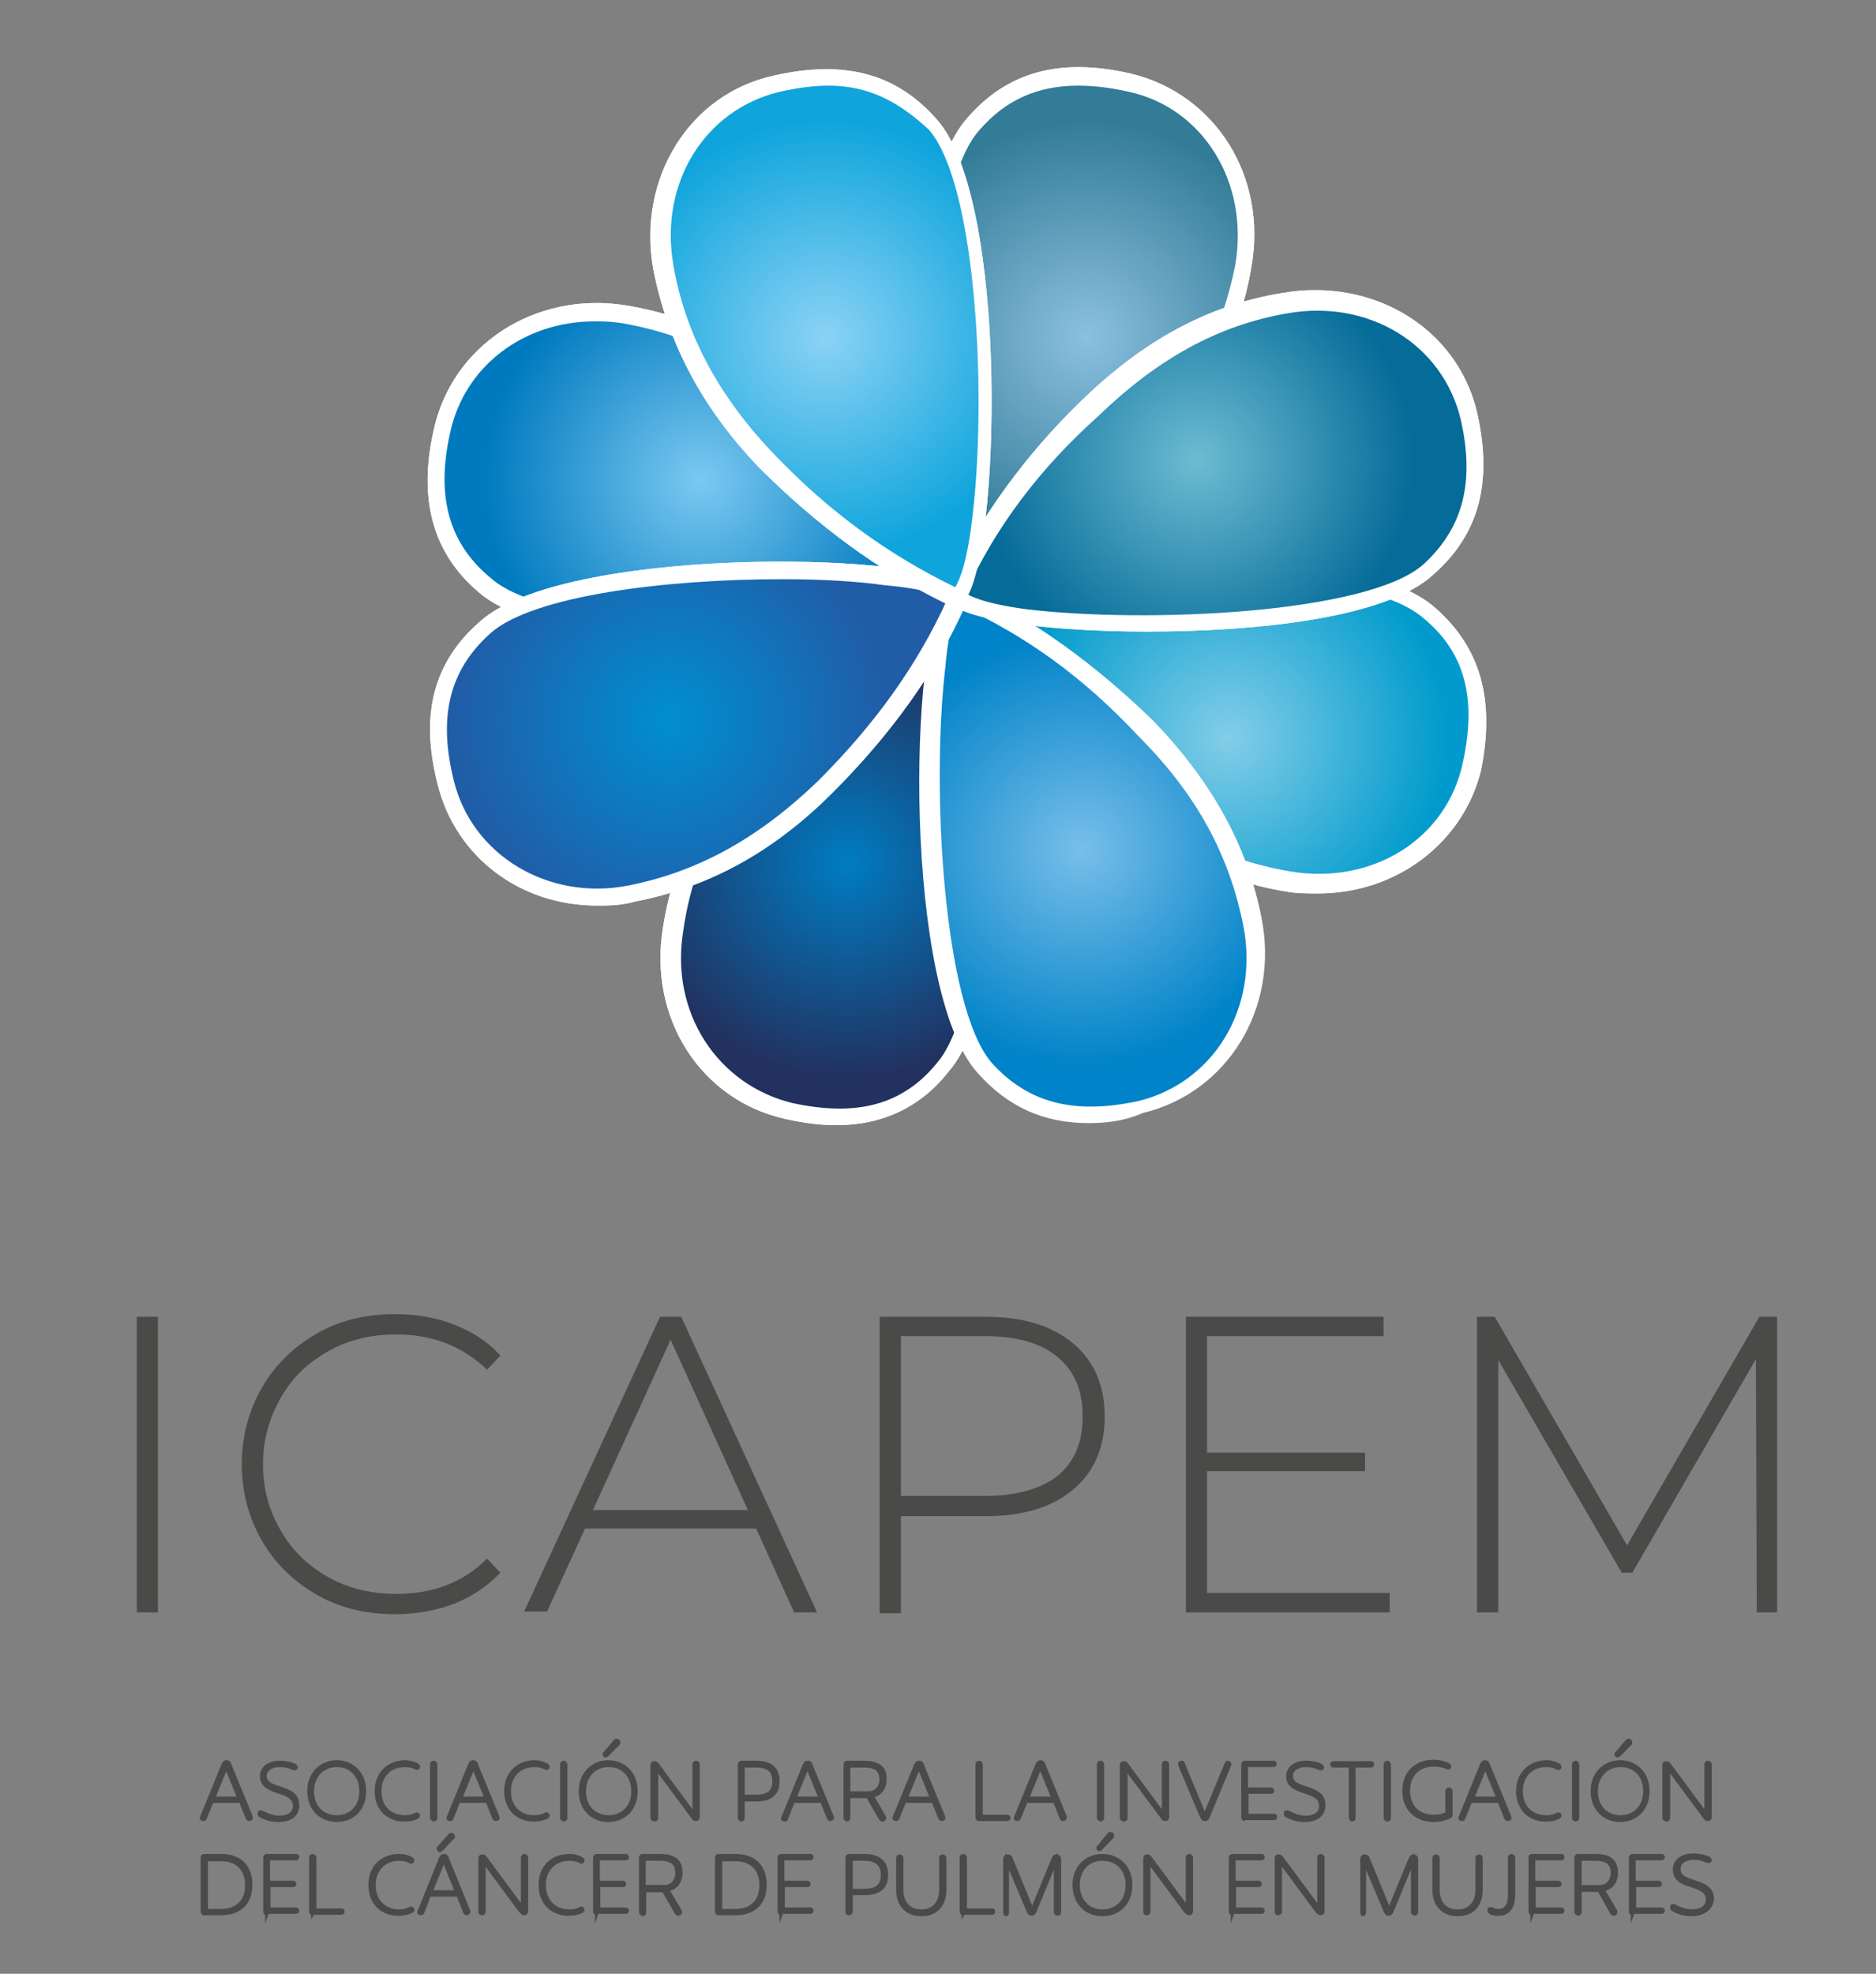 <?xml version="1.0" encoding="UTF-8"?><svg id="Capa_1" xmlns="http://www.w3.org/2000/svg" xmlns:xlink="http://www.w3.org/1999/xlink" viewBox="0 0 135.44 142.468"><rect x="0" y="0" width="135.44" height="142.468" fill="#808080" stroke="none"/><defs><style>.cls-1{fill:url(#Degradado_sin_nombre_13);}.cls-2{clip-path:url(#clippath-11);}.cls-3{fill:url(#Degradado_sin_nombre_12-4);}.cls-4{fill:#fff;}.cls-5{fill:url(#Degradado_sin_nombre_6);}.cls-6{clip-path:url(#clippath-2);}.cls-7{fill:url(#Degradado_sin_nombre_15);}.cls-8{clip-path:url(#clippath-13);}.cls-9{fill:url(#Degradado_sin_nombre_12-2);}.cls-10{clip-path:url(#clippath-6);}.cls-11{fill:url(#Degradado_sin_nombre_11);}.cls-12{clip-path:url(#clippath-7);}.cls-13{clip-path:url(#clippath-1);}.cls-14{clip-path:url(#clippath-4);}.cls-15{fill:url(#Degradado_sin_nombre_12-6);}.cls-16{clip-path:url(#clippath-12);}.cls-17{fill:url(#Degradado_sin_nombre_14);}.cls-18,.cls-19{fill:#4a4a49;}.cls-20{clip-path:url(#clippath-9);}.cls-21{clip-path:url(#clippath);}.cls-22{fill:url(#Degradado_sin_nombre_5);}.cls-23{fill:url(#Degradado_sin_nombre_12-7);}.cls-24{fill:none;}.cls-25{fill:url(#Degradado_sin_nombre_12-5);}.cls-26{clip-path:url(#clippath-3);}.cls-27{clip-path:url(#clippath-8);}.cls-28{fill:url(#Degradado_sin_nombre_8);}.cls-29{clip-path:url(#clippath-14);}.cls-30{clip-path:url(#clippath-5);}.cls-19{stroke:#4a4a49;stroke-miterlimit:10;stroke-width:.25px;}.cls-31{clip-path:url(#clippath-10);}.cls-32{fill:url(#Degradado_sin_nombre_7);}.cls-33{fill:url(#Degradado_sin_nombre_12-3);}.cls-34{fill:url(#Degradado_sin_nombre_12);}</style><clipPath id="clippath"><path class="cls-24" d="M31.893,31.192c-.872,4.217-.436,8.143,3.199,11.051,6.252,5.38,35.624,3.635,34.025,.727-2.472-4.944-5.816-9.306-9.888-13.087-4.071-3.781-8.724-6.398-14.25-7.27-.727-.145-1.454-.145-2.036-.145-5.38,.145-10.033,3.49-11.051,8.724"/></clipPath><radialGradient id="Degradado_sin_nombre_12" cx="-4022.421" cy="-2143.211" fx="-4022.421" fy="-2143.211" r=".344" gradientTransform="translate(182737.141 97372.632) scale(45.417)" gradientUnits="userSpaceOnUse"><stop offset="0" stop-color="#e1dfde"/><stop offset="1" stop-color="#c2c2bf"/></radialGradient><clipPath id="clippath-1"><path class="cls-24" d="M68.971,42.97c-4.944,2.472-9.306,5.816-13.087,9.888-3.781,4.071-6.398,8.579-7.416,14.104-1.018,6.252,2.472,11.923,8.434,13.232,4.217,.872,8.143,.436,11.051-3.199,5.235-5.962,3.926-34.025,1.163-34.025t-.145,0"/></clipPath><radialGradient id="Degradado_sin_nombre_12-2" cx="-4022.834" cy="-2144.375" fx="-4022.834" fy="-2144.375" r=".344" gradientTransform="translate(182765.735 97453.179) scale(45.417)" xlink:href="#Degradado_sin_nombre_12"/><clipPath id="clippath-2"><path class="cls-24" d="M68.971,42.97c2.472,4.944,5.816,9.306,9.742,13.087,4.071,3.781,8.579,6.543,14.104,7.416,6.252,1.018,11.923-2.472,13.232-8.288,.872-4.217,.436-8.143-3.054-11.196-3.054-2.617-11.632-3.635-19.484-3.635-7.997,.145-15.268,1.163-14.541,2.617"/></clipPath><radialGradient id="Degradado_sin_nombre_12-3" cx="-4024" cy="-2143.968" fx="-4024" fy="-2143.968" r=".344" gradientTransform="translate(182846.446 97425.038) scale(45.417)" xlink:href="#Degradado_sin_nombre_12"/><clipPath id="clippath-3"><path class="cls-24" d="M70.28,9.09c-5.38,6.107-4.217,35.479-1.309,34.025,4.944-2.472,9.306-5.671,13.232-9.742,3.781-3.926,6.543-8.579,7.561-14.104,1.163-6.252-2.326-11.923-8.288-13.232-1.163-.291-2.472-.436-3.635-.436-2.763,0-5.38,.872-7.561,3.49"/></clipPath><radialGradient id="Degradado_sin_nombre_12-4" cx="-4023.599" cy="-2142.8" fx="-4023.599" fy="-2142.8" r=".344" gradientTransform="translate(182818.743 97344.163) scale(45.417)" xlink:href="#Degradado_sin_nombre_12"/><clipPath id="clippath-4"><path class="cls-24" d="M31.893,31.192c-.872,4.217-.436,8.143,3.199,11.051,6.252,5.38,35.624,3.635,34.025,.727-2.472-4.944-5.816-9.306-9.888-13.087-4.071-3.781-8.724-6.398-14.25-7.27-.727-.145-1.454-.145-2.036-.145-5.38,.145-10.033,3.49-11.051,8.724"/></clipPath><radialGradient id="Degradado_sin_nombre_5" cx="-4022.441" cy="-2143.218" fx="-4022.441" fy="-2143.218" r=".344" gradientTransform="translate(182846.806 97430.894) scale(45.444)" gradientUnits="userSpaceOnUse"><stop offset="0" stop-color="#7bc9f1"/><stop offset="1" stop-color="#007abf"/></radialGradient><clipPath id="clippath-5"><path class="cls-24" d="M68.971,42.97c-4.944,2.472-9.306,5.816-13.087,9.888-3.781,4.071-6.398,8.579-7.416,14.104-1.018,6.252,2.472,11.923,8.434,13.232,4.217,.872,8.143,.436,11.051-3.199,5.235-5.962,3.926-34.025,1.163-34.025t-.145,0"/></clipPath><radialGradient id="Degradado_sin_nombre_6" cx="-4022.845" cy="-2144.376" fx="-4022.845" fy="-2144.376" r=".344" gradientTransform="translate(182835.461 97490.052) scale(45.434)" gradientUnits="userSpaceOnUse"><stop offset="0" stop-color="#007cc2"/><stop offset="1" stop-color="#22315f"/></radialGradient><clipPath id="clippath-6"><path class="cls-24" d="M68.971,42.97c2.472,4.944,5.816,9.306,9.742,13.087,4.071,3.781,8.579,6.543,14.104,7.416,6.252,1.018,11.923-2.472,13.232-8.288,.872-4.217,.436-8.143-3.054-11.196-3.054-2.617-11.632-3.635-19.484-3.635-7.997,.145-15.268,1.163-14.541,2.617"/></clipPath><radialGradient id="Degradado_sin_nombre_7" cx="-4024.004" cy="-2143.967" fx="-4024.004" fy="-2143.967" r=".344" gradientTransform="translate(182879.551 97442.693) scale(45.425)" gradientUnits="userSpaceOnUse"><stop offset="0" stop-color="#83cde8"/><stop offset="1" stop-color="#009bcc"/></radialGradient><clipPath id="clippath-7"><path class="cls-24" d="M70.28,9.09c-5.38,6.107-4.217,35.479-1.309,34.025,4.944-2.472,9.306-5.671,13.232-9.742,3.781-3.926,6.543-8.579,7.561-14.104,1.163-6.252-2.326-11.923-8.288-13.232-1.163-.291-2.472-.436-3.635-.436-2.763,0-5.38,.872-7.561,3.49"/></clipPath><radialGradient id="Degradado_sin_nombre_8" cx="-4023.599" cy="-2142.8" fx="-4023.599" fy="-2142.8" r=".344" gradientTransform="translate(182818.743 97344.163) scale(45.417)" gradientUnits="userSpaceOnUse"><stop offset="0" stop-color="#8bc0df"/><stop offset="1" stop-color="#337c98"/></radialGradient><clipPath id="clippath-8"><path class="cls-24" d="M35.092,45.296c-3.49,3.054-3.926,6.979-2.763,11.196,1.454,5.816,7.27,9.161,13.377,7.997,5.525-1.018,10.033-3.781,13.959-7.707,3.926-3.926,7.125-8.288,9.451-13.377,.727-1.309-5.38-2.181-12.505-2.181-8.434,0-18.321,1.163-21.52,4.071"/></clipPath><radialGradient id="Degradado_sin_nombre_12-5" cx="-4022.435" cy="-2144.003" fx="-4022.435" fy="-2144.003" r=".344" gradientTransform="translate(182738.055 97427.476) scale(45.417)" xlink:href="#Degradado_sin_nombre_12"/><clipPath id="clippath-9"><path class="cls-24" d="M92.672,21.741c-5.525,1.018-10.033,3.781-14.104,7.561-3.926,3.926-7.27,8.288-9.597,13.232-1.454,2.908,27.918,3.926,34.025-1.454,3.49-3.054,3.926-6.979,2.908-11.196-1.163-5.089-5.671-8.434-10.905-8.434-.727,.145-1.454,.145-2.326,.291"/></clipPath><radialGradient id="Degradado_sin_nombre_12-6" cx="-4023.995" cy="-2143.176" fx="-4023.995" fy="-2143.176" r=".344" gradientTransform="translate(182846.141 97370.179) scale(45.417)" xlink:href="#Degradado_sin_nombre_12"/><clipPath id="clippath-10"><path class="cls-24" d="M71.152,76.995c3.054,3.49,6.979,3.926,11.196,2.908,5.816-1.454,9.306-7.125,8.143-13.377-1.018-5.525-3.781-10.033-7.707-13.959-3.926-3.926-8.288-7.125-13.232-9.597h-.145c-2.908,0-3.635,28.063,1.745,34.025"/></clipPath><radialGradient id="Degradado_sin_nombre_11" cx="-4078.875" cy="-2162.317" fx="-4078.875" fy="-2162.317" r=".344" gradientTransform="translate(-186246.077 -96091.428) rotate(179.367) scale(45.417)" gradientUnits="userSpaceOnUse"><stop offset="0" stop-color="#78bee9"/><stop offset="1" stop-color="#0083c8"/></radialGradient><clipPath id="clippath-11"><path class="cls-24" d="M56.175,6.037c-5.816,1.309-9.306,6.979-8.288,13.232,1.018,5.525,3.635,10.033,7.561,14.104,3.781,3.926,8.143,7.27,13.232,9.742,2.908,1.454,4.071-27.918-1.309-34.025-2.181-2.472-4.798-3.49-7.561-3.49-1.163,0-2.472,.145-3.635,.436"/></clipPath><radialGradient id="Degradado_sin_nombre_12-7" cx="-4022.807" cy="-2142.8" fx="-4022.807" fy="-2142.8" r=".344" gradientTransform="translate(182763.891 97344.163) scale(45.417)" xlink:href="#Degradado_sin_nombre_12"/><clipPath id="clippath-12"><path class="cls-24" d="M35.092,45.296c-3.49,3.054-3.926,6.979-2.763,11.196,1.454,5.816,7.27,9.161,13.377,7.997,5.525-1.018,10.033-3.781,13.959-7.707,3.926-3.926,7.125-8.288,9.451-13.377,.727-1.309-5.38-2.181-12.505-2.181-8.434,0-18.321,1.163-21.52,4.071"/></clipPath><radialGradient id="Degradado_sin_nombre_13" cx="-4022.416" cy="-2143.998" fx="-4022.416" fy="-2143.998" r=".344" gradientTransform="translate(182658.599 97385.527) scale(45.398)" gradientUnits="userSpaceOnUse"><stop offset="0" stop-color="#008fd1"/><stop offset="1" stop-color="#215ca7"/></radialGradient><clipPath id="clippath-13"><path class="cls-24" d="M92.672,21.741c-5.525,1.018-10.033,3.781-14.104,7.561-3.926,3.926-7.27,8.288-9.597,13.232-1.454,2.908,27.918,3.926,34.025-1.454,3.49-3.054,3.926-6.979,2.908-11.196-1.163-5.089-5.671-8.434-10.905-8.434-.727,.145-1.454,.145-2.326,.291"/></clipPath><radialGradient id="Degradado_sin_nombre_14" cx="-4023.991" cy="-2143.172" fx="-4023.991" fy="-2143.172" r=".344" gradientTransform="translate(182816.391 97354.395) scale(45.41)" gradientUnits="userSpaceOnUse"><stop offset="0" stop-color="#6dbcd2"/><stop offset="1" stop-color="#056b98"/></radialGradient><clipPath id="clippath-14"><path class="cls-24" d="M56.175,6.037c-5.816,1.309-9.306,6.979-8.288,13.232,1.018,5.525,3.635,10.033,7.561,14.104,3.781,3.926,8.143,7.27,13.232,9.742,2.908,1.454,4.071-27.918-1.309-34.025-2.181-2.472-4.798-3.49-7.561-3.49-1.163,0-2.472,.145-3.635,.436"/></clipPath><radialGradient id="Degradado_sin_nombre_15" cx="-4022.807" cy="-2142.8" fx="-4022.807" fy="-2142.8" r=".344" gradientTransform="translate(182763.891 97344.163) scale(45.417)" gradientUnits="userSpaceOnUse"><stop offset="0" stop-color="#8bd2f5"/><stop offset="1" stop-color="#0fa5dc"/></radialGradient></defs><g><g class="cls-21"><rect class="cls-34" x="30.875" y="22.613" width="39.696" height="25.01"/></g><path class="cls-4" d="M53.413,46.46c-7.561,0-15.704-1.018-18.757-3.635-3.344-2.763-4.508-6.689-3.344-11.778,1.309-6.107,7.27-10.033,13.814-9.015,5.38,.872,10.033,3.344,14.541,7.416,4.217,3.926,7.561,8.434,10.033,13.232,.145,.145,.436,.872-.436,1.454-1.599,1.309-8.579,2.326-15.849,2.326Zm-10.469-23.265c-5.089,0-9.451,3.199-10.469,8.143-1.018,4.653,0,7.997,3.054,10.469h0c4.071,3.49,19.921,3.926,28.5,2.617,3.344-.436,4.217-1.018,4.508-1.163-2.326-4.653-5.525-8.87-9.742-12.796-4.217-3.926-8.87-6.252-13.814-7.125-.872-.145-1.454-.145-2.036-.145Z"/><g class="cls-13"><rect class="cls-9" x="47.597" y="42.97" width="25.737" height="38.096"/></g><path class="cls-4" d="M60.392,81.212c-1.163,0-2.326-.145-3.635-.436-6.107-1.309-10.033-7.27-8.87-13.959,.872-5.38,3.344-10.033,7.561-14.541,3.926-4.217,8.434-7.561,13.232-10.033,.145-.145,.872-.436,1.454,.436,2.617,3.199,3.635,28.5-1.599,34.607-2.036,2.617-4.798,3.926-8.143,3.926Zm8.87-37.515c-4.798,2.326-8.87,5.525-12.796,9.597-4.071,4.217-6.398,8.724-7.125,13.814-1.018,5.962,2.472,11.196,7.852,12.505,4.653,1.018,7.997,.145,10.469-2.908h0c3.49-4.071,4.071-19.921,2.763-28.5-.436-3.344-1.018-4.362-1.163-4.508Z"/><g class="cls-6"><rect class="cls-33" x="68.244" y="40.498" width="38.823" height="24.137"/></g><path class="cls-4" d="M95.144,64.49c-.727,0-1.599,0-2.326-.145-5.235-.872-10.033-3.344-14.395-7.561-4.217-4.071-7.416-8.434-9.888-13.377-.145-.145-.436-.872,.436-1.454,3.199-2.472,28.5-3.49,34.607,1.89,3.344,2.908,4.362,6.689,3.344,11.778-1.309,5.235-6.107,8.87-11.778,8.87Zm-25.446-21.665c2.326,4.798,5.525,8.87,9.597,12.796,4.217,4.071,8.724,6.398,13.814,7.27,5.962,1.018,11.342-2.326,12.505-7.852,1.018-4.653,.145-7.997-2.908-10.469h0c-4.071-3.49-19.921-4.071-28.5-2.908-3.344,.436-4.362,1.018-4.508,1.163Z"/><g class="cls-26"><rect class="cls-3" x="64.9" y="5.601" width="25.882" height="38.969"/></g><path class="cls-4" d="M68.826,43.697c-.291,0-.582-.145-1.018-.582-2.472-3.199-3.344-28.645,2.036-34.607,2.908-3.344,6.689-4.362,11.778-3.199,6.107,1.454,9.888,7.416,8.724,13.959-.872,5.235-3.49,10.033-7.707,14.395-4.071,4.217-8.434,7.416-13.377,9.888,0,.145-.145,.145-.436,.145ZM77.841,6.182c-2.908,0-5.235,1.018-7.125,3.199h0c-3.635,4.071-4.217,19.775-3.054,28.5,.436,3.344,1.018,4.217,1.163,4.508,4.798-2.326,9.015-5.38,12.941-9.451,4.071-4.217,6.398-8.724,7.416-13.814,1.018-5.962-2.326-11.342-7.707-12.505-1.309-.291-2.472-.436-3.635-.436Z"/><g class="cls-14"><rect class="cls-22" x="30.875" y="22.613" width="39.696" height="25.01"/></g><path class="cls-4" d="M53.413,46.46c-7.561,0-15.704-1.018-18.757-3.635-3.344-2.763-4.508-6.689-3.344-11.778,1.309-6.107,7.27-10.033,13.814-9.015,5.38,.872,10.033,3.344,14.541,7.416,4.217,3.926,7.561,8.434,10.033,13.232,.145,.145,.436,.872-.436,1.454-1.599,1.309-8.579,2.326-15.849,2.326Zm-10.469-23.265c-5.089,0-9.451,3.199-10.469,8.143-1.018,4.653,0,7.997,3.054,10.469h0c4.071,3.49,19.921,3.926,28.5,2.617,3.344-.436,4.217-1.018,4.508-1.163-2.326-4.653-5.525-8.87-9.742-12.796-4.217-3.926-8.87-6.252-13.814-7.125-.872-.145-1.454-.145-2.036-.145Z"/><g class="cls-30"><rect class="cls-5" x="47.597" y="42.97" width="25.737" height="38.096"/></g><path class="cls-4" d="M60.392,81.212c-1.163,0-2.326-.145-3.635-.436-6.107-1.309-10.033-7.27-8.87-13.959,.872-5.38,3.344-10.033,7.561-14.541,3.926-4.217,8.434-7.561,13.232-10.033,.145-.145,.872-.436,1.454,.436,2.617,3.199,3.635,28.5-1.599,34.607-2.036,2.617-4.798,3.926-8.143,3.926Zm8.87-37.515c-4.798,2.326-8.87,5.525-12.796,9.597-4.071,4.217-6.398,8.724-7.125,13.814-1.018,5.962,2.472,11.196,7.852,12.505,4.653,1.018,7.997,.145,10.469-2.908h0c3.49-4.071,4.071-19.921,2.763-28.5-.436-3.344-1.018-4.362-1.163-4.508Z"/><g class="cls-10"><rect class="cls-32" x="68.244" y="40.498" width="38.823" height="24.137"/></g><path class="cls-4" d="M95.144,64.49c-.727,0-1.599,0-2.326-.145-5.235-.872-10.033-3.344-14.395-7.561-4.217-4.071-7.416-8.434-9.888-13.377-.145-.145-.436-.872,.436-1.454,3.199-2.472,28.5-3.49,34.607,1.89,3.344,2.908,4.362,6.689,3.344,11.778-1.309,5.235-6.107,8.87-11.778,8.87Zm-25.446-21.665c2.326,4.798,5.525,8.87,9.597,12.796,4.217,4.071,8.724,6.398,13.814,7.27,5.962,1.018,11.342-2.326,12.505-7.852,1.018-4.653,.145-7.997-2.908-10.469h0c-4.071-3.49-19.921-4.071-28.5-2.908-3.344,.436-4.362,1.018-4.508,1.163Z"/><g class="cls-12"><rect class="cls-28" x="64.9" y="5.601" width="25.882" height="38.969"/></g><path class="cls-4" d="M68.826,43.697c-.291,0-.582-.145-1.018-.582-2.472-3.199-3.344-28.645,2.036-34.607,2.908-3.344,6.689-4.362,11.778-3.199,6.107,1.454,9.888,7.416,8.724,13.959-.872,5.235-3.49,10.033-7.707,14.395-4.071,4.217-8.434,7.416-13.377,9.888,0,.145-.145,.145-.436,.145ZM77.841,6.182c-2.908,0-5.235,1.018-7.125,3.199h0c-3.635,4.071-4.217,19.775-3.054,28.5,.436,3.344,1.018,4.217,1.163,4.508,4.798-2.326,9.015-5.38,12.941-9.451,4.071-4.217,6.398-8.724,7.416-13.814,1.018-5.962-2.326-11.342-7.707-12.505-1.309-.291-2.472-.436-3.635-.436Z"/><g class="cls-27"><rect class="cls-25" x="31.166" y="41.225" width="38.533" height="24.574"/></g><path class="cls-4" d="M43.089,65.362c-5.525,0-10.178-3.49-11.487-8.724-1.309-5.089-.291-8.87,3.054-11.778,5.962-5.38,31.262-5.089,34.607-2.617,.727,.582,.582,1.309,.436,1.454-2.181,4.944-5.525,9.451-9.597,13.523-4.362,4.362-9.015,6.834-14.25,7.852-1.018,.291-1.89,.291-2.763,.291Zm13.377-23.556c-8.288,0-18.03,1.163-21.084,3.926h0c-2.908,2.617-3.781,5.962-2.617,10.615,1.309,5.38,6.834,8.724,12.65,7.561,5.089-1.018,9.451-3.49,13.668-7.561,4.071-4.071,7.125-8.288,9.306-13.087-.291-.145-1.163-.727-4.508-1.018-2.036-.291-4.653-.436-7.416-.436Z"/><g class="cls-20"><rect class="cls-15" x="67.517" y="21.595" width="39.405" height="25.01"/></g><path class="cls-4" d="M82.785,45.587c-6.543,0-12.505-.727-13.959-1.89-.727-.582-.582-1.309-.436-1.454,2.326-4.798,5.525-9.306,9.742-13.377,4.362-4.217,9.015-6.834,14.395-7.707,6.543-1.163,12.65,2.472,14.104,8.579,1.163,5.089,.145,8.87-3.199,11.778-3.344,3.054-12.505,4.071-20.648,4.071Zm-13.087-2.763c.291,.145,1.163,.727,4.508,1.163,8.724,1.018,24.428,.291,28.5-3.199h0c2.908-2.617,3.781-5.962,2.763-10.469-1.309-5.525-6.689-8.724-12.505-7.707-5.089,.872-9.451,3.344-13.668,7.416-4.217,3.781-7.416,7.997-9.597,12.796Z"/><g class="cls-31"><polygon class="cls-11" points="92.091 80.921 65.772 81.212 65.336 42.97 91.654 42.679 92.091 80.921"/></g><path class="cls-4" d="M78.568,81.066c-3.199,0-5.816-1.163-7.997-3.635-5.38-5.962-4.944-31.262-2.326-34.607,.582-.727,1.309-.582,1.454-.436,4.944,2.326,9.306,5.525,13.523,9.597,4.217,4.362,6.834,9.015,7.852,14.25,1.309,6.543-2.472,12.65-8.579,14.104-1.309,.582-2.617,.727-3.926,.727Zm-9.306-37.369c-.145,.291-.727,1.163-1.018,4.508-1.018,8.724-.145,24.428,3.344,28.5h0c2.617,2.908,5.962,3.781,10.615,2.763,5.38-1.309,8.724-6.689,7.561-12.65-1.018-5.089-3.344-9.451-7.561-13.668-3.926-4.217-8.143-7.27-12.941-9.451Z"/><g class="cls-2"><rect class="cls-23" x="46.87" y="5.601" width="25.882" height="38.969"/></g><path class="cls-4" d="M68.826,43.697c-.291,0-.436-.145-.582-.145-4.798-2.326-9.306-5.671-13.377-9.742-4.217-4.362-6.689-9.161-7.707-14.395-1.163-6.543,2.617-12.65,8.724-13.959,5.089-1.163,8.87-.145,11.778,3.199,5.235,5.962,4.508,31.408,2.036,34.607-.291,.291-.582,.436-.872,.436ZM59.811,6.182c-1.018,0-2.181,.145-3.49,.436-5.525,1.309-8.724,6.689-7.707,12.505,.872,5.089,3.344,9.597,7.416,13.814,3.926,4.071,8.143,7.125,12.941,9.451,.145-.291,.727-1.163,1.163-4.508,1.163-8.724,.436-24.428-3.054-28.5h0c-2.181-2.036-4.362-3.199-7.27-3.199Z"/><g class="cls-16"><rect class="cls-1" x="31.166" y="41.225" width="38.533" height="24.574"/></g><path class="cls-4" d="M43.089,65.362c-5.525,0-10.178-3.49-11.487-8.724-1.309-5.089-.291-8.87,3.054-11.778,5.962-5.38,31.262-5.089,34.607-2.617,.727,.582,.582,1.309,.436,1.454-2.181,4.944-5.525,9.451-9.597,13.523-4.362,4.362-9.015,6.834-14.25,7.852-1.018,.291-1.89,.291-2.763,.291Zm13.377-23.556c-8.288,0-18.03,1.163-21.084,3.926h0c-2.908,2.617-3.781,5.962-2.617,10.615,1.309,5.38,6.834,8.724,12.65,7.561,5.089-1.018,9.451-3.49,13.668-7.561,4.071-4.071,7.125-8.288,9.306-13.087-.291-.145-1.163-.727-4.508-1.018-2.036-.291-4.653-.436-7.416-.436Z"/><g class="cls-8"><rect class="cls-17" x="67.517" y="21.595" width="39.405" height="25.01"/></g><path class="cls-4" d="M82.785,45.587c-6.543,0-12.505-.727-13.959-1.89-.727-.582-.582-1.309-.436-1.454,2.326-4.798,5.525-9.306,9.742-13.377,4.362-4.217,9.015-6.834,14.395-7.707,6.543-1.163,12.65,2.472,14.104,8.579,1.163,5.089,.145,8.87-3.199,11.778-3.344,3.054-12.505,4.071-20.648,4.071Zm-13.087-2.763c.291,.145,1.163,.727,4.508,1.163,8.724,1.018,24.428,.291,28.5-3.199h0c2.908-2.617,3.781-5.962,2.763-10.469-1.309-5.525-6.689-8.724-12.505-7.707-5.089,.872-9.451,3.344-13.668,7.416-4.217,3.781-7.416,7.997-9.597,12.796Z"/><g class="cls-29"><rect class="cls-7" x="46.87" y="5.601" width="25.882" height="38.969"/></g><path class="cls-4" d="M68.826,43.697c-.291,0-.436-.145-.582-.145-4.798-2.326-9.306-5.671-13.377-9.742-4.217-4.362-6.689-9.161-7.707-14.395-1.163-6.543,2.617-12.65,8.724-13.959,5.089-1.163,8.87-.145,11.778,3.199,5.235,5.962,4.508,31.408,2.036,34.607-.291,.291-.582,.436-.872,.436ZM59.811,6.182c-1.018,0-2.181,.145-3.49,.436-5.525,1.309-8.724,6.689-7.707,12.505,.872,5.089,3.344,9.597,7.416,13.814,3.926,4.071,8.143,7.125,12.941,9.451,.145-.291,.727-1.163,1.163-4.508,1.163-8.724,.436-24.428-3.054-28.5h0c-2.181-2.036-4.362-3.199-7.27-3.199Z"/></g><g><path class="cls-19" d="M17.992,131.319c-.069,0-.104-.035-.138-.104l-.483-1.208h-2.071l-.483,1.208c-.035,.069-.035,.104-.138,.104s-.173-.069-.104-.173l1.518-3.727c.069-.173,.138-.242,.242-.242,.173,0,.207,.069,.276,.276l1.518,3.692c0,.104-.035,.173-.138,.173m-.725-1.518l-.932-2.278h0l-.932,2.278h1.863Z"/><path class="cls-19" d="M20.097,131.388c-.414,0-.897-.104-1.311-.345-.035-.035-.069-.069-.069-.138,0-.104,.069-.138,.173-.104,.414,.207,.828,.38,1.242,.38,.69,0,1.139-.276,1.139-.828,0-.621-.552-.828-1.208-1.035-.621-.207-1.173-.449-1.173-1.104s.587-1.001,1.311-1.001c.518,0,.966,.138,1.104,.242,.035,.035,.069,.069,.069,.104,0,.069-.035,.104-.104,.104-.138,0-.414-.242-1.07-.242-.587,0-1.07,.276-1.07,.759,0,.518,.449,.69,1.001,.863,.725,.242,1.346,.449,1.346,1.242,.035,.759-.587,1.104-1.38,1.104"/><path class="cls-19" d="M22.306,129.283c0-1.277,.897-2.105,2.002-2.105,1.139,0,2.002,.828,2.002,2.105,0,1.311-.863,2.105-2.002,2.105-1.104,0-2.002-.794-2.002-2.105m3.761,0c0-1.104-.725-1.863-1.76-1.863-1.001,0-1.76,.759-1.76,1.863,0,1.173,.759,1.863,1.76,1.863,1.035,0,1.76-.725,1.76-1.863"/><path class="cls-19" d="M27.172,129.283c0-1.277,.897-2.105,2.071-2.105,.311,0,.621,.069,.897,.242,.035,.035,.069,.069,.069,.104,0,.069-.069,.138-.138,.104-.242-.138-.518-.207-.828-.207-1.07,0-1.829,.725-1.829,1.863,0,1.173,.759,1.863,1.829,1.863,.311,0,.587-.069,.828-.207,.069,0,.138,.035,.138,.104,0,.035-.035,.069-.069,.104-.242,.138-.552,.207-.897,.207-1.173,.035-2.071-.759-2.071-2.071"/><path class="cls-19" d="M31.175,131.216v-3.865c0-.069,.035-.138,.138-.138,.069,0,.138,.069,.138,.138v3.865c0,.069-.035,.138-.138,.138-.069-.035-.138-.069-.138-.138"/><path class="cls-19" d="M35.799,131.319c-.069,0-.104-.035-.138-.104l-.483-1.208h-2.071l-.483,1.208c-.035,.069-.035,.104-.138,.104s-.173-.069-.104-.173l1.518-3.727c.069-.173,.138-.242,.242-.242,.173,0,.207,.069,.276,.276l1.518,3.692c.035,.104,0,.173-.138,.173m-.69-1.518l-.932-2.278h0l-.932,2.278h1.863Z"/><path class="cls-19" d="M36.524,129.283c0-1.277,.897-2.105,2.071-2.105,.311,0,.621,.069,.897,.242,.035,.035,.069,.069,.069,.104,0,.069-.069,.138-.138,.104-.242-.138-.518-.207-.828-.207-1.07,0-1.829,.725-1.829,1.863,0,1.173,.759,1.863,1.829,1.863,.311,0,.587-.069,.828-.207,.069,0,.138,.035,.138,.104,0,.035-.035,.069-.069,.104-.242,.138-.552,.207-.897,.207-1.173,.035-2.071-.759-2.071-2.071"/><path class="cls-19" d="M40.561,131.216v-3.865c0-.069,.035-.138,.138-.138,.069,0,.138,.069,.138,.138v3.865c0,.069-.035,.138-.138,.138-.104-.035-.138-.069-.138-.138"/><path class="cls-19" d="M41.907,129.283c0-1.277,.897-2.105,2.002-2.105,1.139,0,2.002,.828,2.002,2.105,0,1.311-.863,2.105-2.002,2.105-1.104,0-2.002-.794-2.002-2.105m3.796,0c0-1.104-.725-1.863-1.76-1.863-1.001,0-1.76,.759-1.76,1.863,0,1.173,.759,1.863,1.76,1.863,1.001,0,1.76-.725,1.76-1.863m-1.277-3.623c.035-.035,.069-.035,.104-.035,.069,0,.138,.069,.138,.138,0,.035,0,.069-.035,.104l-.828,.828c-.035,.035-.069,.035-.069,.035-.069,0-.104-.035-.104-.104,0-.035,0-.069,.035-.069l.759-.897Z"/><path class="cls-19" d="M47.083,131.216v-3.796c0-.104,.035-.173,.173-.173,.104,0,.138,.035,.242,.173l2.623,3.554h0v-3.623c0-.069,.035-.138,.138-.138,.069,0,.138,.069,.138,.138v3.796c0,.104-.035,.173-.173,.173-.104,0-.138-.069-.242-.207l-2.588-3.485h0v3.589c0,.069-.035,.138-.138,.138-.138-.035-.173-.069-.173-.138"/><path class="cls-19" d="M53.398,131.216v-3.865c0-.069,.035-.138,.138-.138h1.035c1.104,0,1.587,.483,1.587,1.346,0,.897-.483,1.346-1.587,1.346h-.932v1.311c0,.069-.035,.138-.138,.138-.069-.035-.104-.069-.104-.138m.242-1.553h.932c.932,0,1.311-.345,1.311-1.104,0-.725-.38-1.104-1.311-1.104h-.932v2.209Z"/><path class="cls-19" d="M59.955,131.319c-.069,0-.104-.035-.138-.104l-.483-1.208h-2.071l-.483,1.242c-.035,.069-.035,.104-.138,.104s-.173-.069-.104-.173l1.518-3.727c.069-.173,.138-.242,.242-.242,.173,0,.207,.069,.276,.276l1.518,3.692c0,.069-.035,.138-.138,.138m-.725-1.518l-.932-2.278h0l-.932,2.278h1.863Z"/><path class="cls-19" d="M61.025,131.216v-3.865c0-.069,.035-.138,.138-.138h1.208c.863,0,1.518,.242,1.518,1.208,0,.725-.449,1.139-.932,1.208l.863,1.484c0,.035,.035,.069,.035,.104,0,.069-.069,.138-.138,.138s-.104-.035-.138-.069l-.932-1.622h-1.38v1.553c0,.069-.035,.138-.138,.138-.069-.035-.104-.069-.104-.138m.242-1.794h1.449c.483,0,.897-.38,.897-.966,0-.794-.518-1.001-1.242-1.001h-1.104v1.967Z"/><path class="cls-19" d="M67.996,131.319c-.069,0-.104-.035-.138-.104l-.483-1.208h-2.071l-.483,1.208c-.035,.069-.035,.104-.138,.104s-.173-.069-.104-.173l1.518-3.692c.069-.173,.138-.242,.242-.242,.173,0,.207,.069,.276,.276l1.518,3.692c0,.069-.035,.138-.138,.138m-.725-1.518l-.932-2.278h0l-.932,2.278h1.863Z"/><path class="cls-19" d="M70.687,131.319c-.069,0-.138-.035-.138-.138v-3.83c0-.069,.035-.138,.138-.138,.069,0,.138,.069,.138,.138v3.761h1.898c.069,0,.104,.035,.104,.104s-.035,.104-.104,.104h-2.036Z"/><path class="cls-19" d="M76.761,131.319c-.069,0-.104-.035-.138-.104l-.483-1.208h-2.071l-.483,1.208c-.035,.069-.035,.104-.138,.104s-.173-.069-.104-.173l1.518-3.727c.069-.173,.138-.242,.242-.242,.173,0,.207,.069,.276,.276l1.518,3.692c0,.104-.035,.173-.138,.173m-.725-1.518l-.932-2.278h0l-.932,2.278h1.863Z"/><path class="cls-19" d="M79.314,131.216v-3.865c0-.069,.035-.138,.138-.138,.069,0,.138,.069,.138,.138v3.865c0,.069-.035,.138-.138,.138-.069-.035-.138-.069-.138-.138"/><path class="cls-19" d="M80.971,131.216v-3.796c0-.104,.035-.173,.173-.173,.104,0,.138,.035,.242,.173l2.623,3.554h0v-3.623c0-.069,.035-.138,.138-.138,.069,0,.138,.069,.138,.138v3.796c0,.104-.035,.173-.173,.173-.104,0-.138-.069-.242-.207l-2.588-3.485h0v3.589c0,.069-.035,.138-.138,.138-.138-.035-.173-.069-.173-.138"/><path class="cls-19" d="M86.734,131.078l-1.553-3.692c-.035-.104,.035-.173,.138-.173,.069,0,.104,.035,.104,.104l1.553,3.761h0l1.553-3.761c.035-.069,.035-.104,.104-.104,.104,0,.173,.104,.138,.173l-1.518,3.658c-.069,.207-.104,.276-.276,.276-.104,0-.138-.035-.242-.242"/><path class="cls-19" d="M89.874,131.319c-.069,0-.138-.035-.138-.138v-3.83c0-.069,.035-.138,.138-.138h2.071c.069,0,.104,.035,.104,.104s-.035,.104-.104,.104h-1.967v1.725h1.76c.069,0,.138,.035,.138,.104s-.035,.104-.104,.104h-1.76v1.691h1.967c.069,0,.104,.035,.104,.104s-.035,.104-.104,.104h-2.105v.069Z"/><path class="cls-19" d="M94.188,131.388c-.414,0-.897-.104-1.311-.345-.035-.035-.069-.069-.069-.138,0-.104,.069-.138,.173-.104,.414,.207,.828,.38,1.242,.38,.69,0,1.139-.276,1.139-.828,0-.621-.552-.828-1.208-1.035-.621-.207-1.173-.449-1.173-1.104s.587-1.001,1.311-1.001c.518,0,.966,.138,1.104,.242,.035,.035,.069,.069,.069,.104,0,.069-.035,.104-.104,.104-.138,0-.414-.242-1.07-.242-.587,0-1.07,.276-1.07,.759,0,.518,.449,.69,1.001,.863,.725,.242,1.346,.449,1.346,1.242,0,.759-.587,1.104-1.38,1.104"/><path class="cls-19" d="M97.501,131.216v-3.761h-1.242c-.069,0-.104-.035-.104-.104s.069-.104,.104-.104h2.726c.069,0,.104,.035,.104,.104s-.069,.104-.104,.104h-1.242v3.761c0,.069-.035,.138-.138,.138-.035-.035-.104-.069-.104-.138"/><path class="cls-19" d="M100.02,131.216v-3.865c0-.069,.035-.138,.138-.138,.069,0,.138,.069,.138,.138v3.865c0,.069-.035,.138-.138,.138-.104-.035-.138-.069-.138-.138"/><path class="cls-19" d="M101.366,129.249c0-1.277,.863-2.105,2.105-2.105,.38,0,.794,.069,1.104,.242,.035,.035,.069,.069,.069,.104,0,.104-.069,.138-.138,.104-.276-.138-.621-.207-1.001-.207-1.07,0-1.829,.69-1.829,1.863,0,1.139,.725,1.863,1.829,1.863,.345,0,.69-.069,.966-.207v-1.622c0-.069,.035-.138,.138-.138,.069,0,.138,.069,.138,.138v1.691c0,.104-.035,.138-.104,.173-.345,.138-.725,.242-1.139,.242-1.242,0-2.14-.794-2.14-2.14"/><path class="cls-19" d="M108.854,131.319c-.069,0-.104-.035-.138-.104l-.483-1.208h-2.071l-.483,1.208c-.035,.069-.035,.104-.138,.104s-.173-.069-.104-.173l1.518-3.727c.069-.173,.138-.242,.242-.242,.173,0,.207,.069,.276,.276l1.518,3.692c.035,.104,0,.173-.138,.173m-.69-1.518l-.932-2.278h0l-.932,2.278h1.863Z"/><path class="cls-19" d="M109.579,129.283c0-1.277,.897-2.105,2.071-2.105,.311,0,.621,.069,.897,.242,.035,.035,.069,.069,.069,.104,0,.069-.069,.138-.138,.104-.242-.138-.518-.207-.828-.207-1.07,0-1.829,.725-1.829,1.863,0,1.173,.759,1.863,1.829,1.863,.311,0,.587-.069,.828-.207,.069,0,.138,.035,.138,.104,0,.035-.035,.069-.069,.104-.242,.138-.552,.207-.897,.207-1.173,.035-2.071-.759-2.071-2.071"/><path class="cls-19" d="M113.616,131.216v-3.865c0-.069,.035-.138,.138-.138,.069,0,.138,.069,.138,.138v3.865c0,.069-.035,.138-.138,.138-.104-.035-.138-.069-.138-.138"/><path class="cls-19" d="M114.962,129.283c0-1.277,.897-2.105,2.002-2.105,1.139,0,2.002,.828,2.002,2.105,0,1.311-.863,2.105-2.002,2.105-1.104,0-2.002-.794-2.002-2.105m3.796,0c0-1.104-.725-1.863-1.76-1.863-1.001,0-1.76,.759-1.76,1.863,0,1.173,.759,1.863,1.76,1.863,1.001,0,1.76-.725,1.76-1.863m-1.277-3.623c.035-.035,.069-.035,.104-.035,.069,0,.138,.069,.138,.138,0,.035,0,.069-.035,.104l-.828,.828c-.035,.035-.069,.035-.069,.035-.069,0-.104-.035-.104-.104,0-.035,0-.069,.035-.069l.759-.897Z"/><path class="cls-19" d="M120.138,131.216v-3.796c0-.104,.035-.173,.173-.173,.104,0,.138,.035,.242,.173l2.623,3.554h0v-3.623c0-.069,.035-.138,.138-.138,.069,0,.138,.069,.138,.138v3.796c0,.104-.035,.173-.173,.173-.104,0-.138-.069-.242-.207l-2.588-3.485h0v3.589c0,.069-.035,.138-.138,.138-.138-.035-.173-.069-.173-.138"/><path class="cls-19" d="M14.749,138.118c-.069,0-.138-.035-.138-.138v-3.899c0-.069,.035-.138,.138-.138h1.208c1.38,0,2.14,.794,2.14,2.105,0,1.277-.759,2.071-2.14,2.071h-1.208Zm.138-.207h1.07c1.173,0,1.863-.69,1.863-1.829s-.656-1.863-1.863-1.863h-1.07v3.692Z"/><path class="cls-19" d="M19.269,138.118c-.069,0-.138-.035-.138-.138v-3.899c0-.069,.035-.138,.138-.138h2.105c.069,0,.104,.035,.104,.104s-.035,.104-.104,.104h-2.002v1.725h1.76c.069,0,.138,.035,.138,.104s-.035,.104-.104,.104h-1.76v1.725h1.967c.069,0,.104,.035,.104,.104s-.035,.104-.104,.104h-2.105v.104Z"/><path class="cls-19" d="M22.582,138.118c-.069,0-.138-.035-.138-.138v-3.899c0-.069,.035-.138,.138-.138,.069,0,.138,.069,.138,.138v3.796h1.932c.069,0,.104,.035,.104,.104s-.035,.104-.104,.104h-2.071v.035Z"/><path class="cls-19" d="M26.723,136.047c0-1.311,.897-2.105,2.105-2.105,.311,0,.621,.069,.897,.242,.035,.035,.069,.069,.069,.104,0,.069-.069,.138-.138,.104-.242-.138-.518-.207-.828-.207-1.07,0-1.829,.759-1.829,1.863,0,1.173,.759,1.898,1.829,1.898,.311,0,.587-.069,.828-.207,.069,0,.138,.035,.138,.104,0,.035-.035,.069-.069,.104-.242,.138-.587,.207-.897,.207-1.208,.035-2.105-.759-2.105-2.105"/><path class="cls-19" d="M33.694,138.118c-.069,0-.104-.035-.138-.104l-.483-1.242h-2.071l-.483,1.242c-.035,.069-.035,.104-.138,.104s-.173-.069-.104-.173l1.518-3.761c.069-.173,.138-.242,.242-.242,.173,0,.207,.069,.276,.276l1.518,3.727c0,.104-.035,.173-.138,.173m-.725-1.553l-.932-2.312h0l-.932,2.312h1.863Zm-1.311-3.14c0-.035,0-.069,.035-.069l.794-.897c.035-.035,.069-.035,.104-.035,.069,0,.138,.069,.138,.138,0,.035,0,.069-.069,.104l-.828,.863c-.035,.035-.069,.035-.069,.035-.069,0-.104-.069-.104-.138"/><path class="cls-19" d="M34.66,138.014v-3.865c0-.104,.035-.173,.173-.173,.104,0,.138,.035,.242,.173l2.657,3.589h0v-3.658c0-.069,.035-.138,.138-.138,.069,0,.138,.069,.138,.138v3.865c0,.104-.035,.173-.173,.173-.104,0-.138-.069-.276-.207l-2.623-3.554h0v3.623c0,.069-.035,.138-.138,.138-.069,0-.138-.035-.138-.104"/><path class="cls-19" d="M39.008,136.047c0-1.311,.897-2.105,2.105-2.105,.311,0,.621,.069,.897,.242,.035,.035,.069,.069,.069,.104,0,.069-.069,.138-.138,.104-.242-.138-.518-.207-.828-.207-1.07,0-1.829,.759-1.829,1.863,0,1.173,.759,1.898,1.829,1.898,.311,0,.587-.069,.828-.207,.069,0,.138,.035,.138,.104,0,.035-.035,.069-.069,.104-.242,.138-.587,.207-.897,.207-1.208,.035-2.105-.759-2.105-2.105"/><path class="cls-19" d="M43.08,138.118c-.069,0-.138-.035-.138-.138v-3.899c0-.069,.035-.138,.138-.138h2.105c.069,0,.104,.035,.104,.104s-.035,.104-.104,.104h-2.002v1.725h1.76c.069,0,.138,.035,.138,.104s-.035,.104-.104,.104h-1.76v1.725h1.967c.069,0,.104,.035,.104,.104s-.035,.104-.104,.104h-2.105v.104Z"/><path class="cls-19" d="M46.255,138.014v-3.934c0-.069,.035-.138,.138-.138h1.242c.863,0,1.518,.242,1.518,1.242,0,.725-.449,1.139-.966,1.208l.897,1.518c0,.035,.035,.069,.035,.104,0,.069-.069,.138-.138,.138s-.104-.035-.138-.069l-.932-1.622h-1.38v1.587c0,.069-.035,.138-.138,.138-.069-.069-.138-.104-.138-.173m.276-1.829h1.449c.483,0,.897-.38,.897-1.001,0-.794-.518-1.001-1.277-1.001h-1.104v2.002h.035Z"/><path class="cls-19" d="M51.88,138.118c-.069,0-.138-.035-.138-.138v-3.899c0-.069,.035-.138,.138-.138h1.208c1.38,0,2.14,.794,2.14,2.105,0,1.277-.759,2.071-2.14,2.071h-1.208Zm.138-.207h1.07c1.173,0,1.863-.69,1.863-1.829s-.656-1.863-1.863-1.863h-1.07v3.692Z"/><path class="cls-19" d="M56.401,138.118c-.069,0-.138-.035-.138-.138v-3.899c0-.069,.035-.138,.138-.138h2.105c.069,0,.104,.035,.104,.104s-.035,.104-.104,.104h-2.002v1.725h1.76c.069,0,.138,.035,.138,.104s-.035,.104-.104,.104h-1.76v1.725h1.967c.069,0,.104,.035,.104,.104s-.035,.104-.104,.104h-2.105v.104Z"/><path class="cls-19" d="M61.163,138.014v-3.934c0-.069,.035-.138,.138-.138h1.07c1.104,0,1.622,.483,1.622,1.38s-.483,1.346-1.622,1.346h-.932v1.311c0,.069-.035,.138-.138,.138s-.138-.035-.138-.104m.276-1.553h.932c.932,0,1.346-.345,1.346-1.139,0-.725-.414-1.139-1.346-1.139h-.932v2.278Z"/><path class="cls-19" d="M64.821,136.392v-2.278c0-.069,.035-.138,.138-.138,.069,0,.138,.069,.138,.138v2.278c0,.794,.38,1.553,1.415,1.553s1.415-.759,1.415-1.553v-2.278c0-.069,.035-.138,.138-.138,.069,0,.138,.069,.138,.138v2.278c0,1.035-.552,1.794-1.656,1.794-1.173,0-1.725-.759-1.725-1.794"/><path class="cls-19" d="M69.548,138.118c-.069,0-.138-.035-.138-.138v-3.899c0-.069,.035-.138,.138-.138,.069,0,.138,.069,.138,.138v3.796h1.932c.069,0,.104,.035,.104,.104s-.035,.104-.104,.104h-2.071v.035Z"/><path class="cls-19" d="M72.551,138.014v-3.796c0-.138,.069-.242,.207-.242s.207,.069,.242,.207l1.518,3.692h0l1.518-3.692c.069-.173,.138-.207,.242-.207,.138,0,.207,.104,.207,.242v3.796c0,.069-.035,.138-.138,.138-.069,0-.138-.069-.138-.138v-3.692h0l-1.484,3.589c-.069,.173-.138,.242-.242,.242s-.173-.035-.242-.207l-1.518-3.589h0v3.692c0,.069-.035,.138-.104,.138-.035-.069-.069-.104-.069-.173"/><path class="cls-19" d="M77.555,136.047c0-1.277,.897-2.105,2.036-2.105s2.036,.828,2.036,2.105c0,1.346-.897,2.14-2.036,2.14-1.139,0-2.036-.794-2.036-2.14m3.83,0c0-1.139-.759-1.863-1.794-1.863s-1.76,.759-1.76,1.863c0,1.173,.759,1.898,1.76,1.898,1.035,0,1.794-.725,1.794-1.898m-1.311-3.658c.035-.035,.069-.035,.104-.035,.069,0,.138,.069,.138,.138,0,.035,0,.069-.035,.104l-.828,.863c-.035,.035-.069,.035-.069,.035-.069,0-.104-.035-.104-.104,0-.035,0-.069,.035-.069l.759-.932Z"/><path class="cls-19" d="M82.662,138.014v-3.865c0-.104,.035-.173,.173-.173,.104,0,.138,.035,.242,.173l2.657,3.589h0v-3.658c0-.069,.035-.138,.138-.138,.069,0,.138,.069,.138,.138v3.865c0,.104-.035,.173-.173,.173-.104,0-.138-.069-.276-.207l-2.623-3.554h0v3.623c0,.069-.035,.138-.138,.138-.104,0-.138-.035-.138-.104"/><path class="cls-19" d="M88.977,138.118c-.069,0-.138-.035-.138-.138v-3.899c0-.069,.035-.138,.138-.138h2.105c.069,0,.104,.035,.104,.104s-.035,.104-.104,.104h-2.002v1.725h1.76c.069,0,.138,.035,.138,.104s-.035,.104-.104,.104h-1.76v1.725h1.967c.069,0,.104,.035,.104,.104s-.035,.104-.104,.104h-2.105v.104Z"/><path class="cls-19" d="M92.152,138.014v-3.865c0-.104,.035-.173,.173-.173,.104,0,.138,.035,.242,.173l2.657,3.589h0v-3.658c0-.069,.035-.138,.138-.138,.069,0,.138,.069,.138,.138v3.865c0,.104-.035,.173-.173,.173-.104,0-.138-.069-.276-.207l-2.623-3.554h0v3.623c0,.069-.035,.138-.138,.138-.104,0-.138-.035-.138-.104"/><path class="cls-19" d="M98.329,138.014v-3.796c0-.138,.069-.242,.207-.242s.207,.069,.242,.207l1.518,3.692h0l1.518-3.692c.069-.173,.138-.207,.242-.207,.138,0,.207,.104,.207,.242v3.796c0,.069-.035,.138-.138,.138-.069,0-.138-.069-.138-.138v-3.692h0l-1.484,3.589c-.069,.173-.138,.242-.242,.242s-.173-.035-.242-.207l-1.518-3.589h0v3.692c0,.069-.035,.138-.104,.138-.035-.069-.069-.104-.069-.173"/><path class="cls-19" d="M103.54,136.392v-2.278c0-.069,.035-.138,.138-.138,.069,0,.138,.069,.138,.138v2.278c0,.794,.38,1.553,1.415,1.553s1.415-.759,1.415-1.553v-2.278c0-.069,.035-.138,.138-.138,.069,0,.138,.069,.138,.138v2.278c0,1.035-.552,1.794-1.656,1.794-1.173,0-1.725-.759-1.725-1.794"/><path class="cls-19" d="M107.577,138.014c-.035-.035-.069-.069-.069-.138s.035-.104,.104-.104c.138,0,.207,.138,.552,.138,.621,0,.828-.483,.828-1.139v-2.692c0-.069,.069-.138,.138-.138s.138,.069,.138,.138v2.692c0,.759-.276,1.38-1.07,1.38-.345,.035-.552-.069-.621-.138"/><path class="cls-19" d="M110.614,138.118c-.069,0-.138-.035-.138-.138v-3.899c0-.069,.035-.138,.138-.138h2.105c.069,0,.104,.035,.104,.104s-.035,.104-.104,.104h-2.002v1.725h1.76c.069,0,.138,.035,.138,.104s-.035,.104-.104,.104h-1.76v1.725h1.967c.069,0,.104,.035,.104,.104s-.035,.104-.104,.104h-2.105v.104Z"/><path class="cls-19" d="M113.789,138.014v-3.934c0-.069,.035-.138,.138-.138h1.242c.863,0,1.518,.242,1.518,1.242,0,.725-.449,1.139-.966,1.208l.897,1.518c0,.035,.035,.069,.035,.104,0,.069-.069,.138-.138,.138s-.104-.035-.138-.069l-.932-1.656h-1.38v1.587c0,.069-.035,.138-.138,.138-.069-.035-.138-.069-.138-.138m.276-1.829h1.449c.483,0,.897-.38,.897-1.001,0-.794-.518-1.001-1.277-1.001h-1.07v2.002Z"/><path class="cls-19" d="M117.861,138.118c-.069,0-.138-.035-.138-.138v-3.899c0-.069,.035-.138,.138-.138h2.105c.069,0,.104,.035,.104,.104s-.035,.104-.104,.104h-2.002v1.725h1.76c.069,0,.138,.035,.138,.104s-.035,.104-.104,.104h-1.76v1.725h1.967c.069,0,.104,.035,.104,.104s-.035,.104-.104,.104h-2.105v.104Z"/><path class="cls-19" d="M122.105,138.187c-.414,0-.932-.104-1.346-.38-.035-.035-.069-.069-.069-.138,0-.104,.069-.138,.173-.104,.414,.207,.828,.38,1.277,.38,.69,0,1.139-.311,1.139-.828,0-.621-.552-.828-1.208-1.035s-1.173-.449-1.173-1.139,.587-1.035,1.346-1.035c.552,0,.966,.138,1.139,.242,.035,.035,.069,.069,.069,.104,0,.069-.035,.104-.104,.104-.138,0-.414-.242-1.07-.242-.587,0-1.07,.276-1.07,.794s.449,.725,1.035,.897c.725,.242,1.38,.449,1.38,1.277-.104,.759-.725,1.104-1.518,1.104"/></g><g><rect class="cls-18" x="9.874" y="95.044" width="1.529" height="21.34"/><path class="cls-18" d="M22.87,115.111c-1.656-.956-2.994-2.23-3.95-3.886-.956-1.656-1.465-3.504-1.465-5.542s.51-3.886,1.465-5.542,2.293-2.93,3.95-3.886c1.656-.956,3.567-1.401,5.67-1.401,1.529,0,2.994,.255,4.268,.764s2.421,1.21,3.313,2.23l-.956,1.019c-1.72-1.656-3.886-2.548-6.561-2.548-1.784,0-3.44,.382-4.905,1.21-1.465,.828-2.612,1.911-3.44,3.376-.828,1.465-1.274,3.058-1.274,4.778,0,1.784,.446,3.376,1.274,4.778,.828,1.465,1.975,2.548,3.44,3.376s3.121,1.21,4.905,1.21c2.676,0,4.841-.828,6.561-2.548l.956,1.019c-.892,.956-2.038,1.72-3.313,2.23-1.338,.51-2.739,.764-4.268,.764-2.102,0-4.013-.446-5.67-1.401"/><path class="cls-18" d="M54.594,110.333h-12.358l-2.739,5.988h-1.656l9.81-21.277h1.529l9.81,21.34h-1.656l-2.739-6.052Zm-.573-1.274l-5.606-12.358-5.606,12.295h11.212v.064Z"/><path class="cls-18" d="M77.463,96.955c1.529,1.274,2.293,3.058,2.293,5.287s-.764,4.013-2.293,5.287c-1.529,1.274-3.631,1.911-6.307,1.911h-6.115v7.007h-1.529v-21.404h7.644c2.676,0,4.778,.637,6.307,1.911m-1.083,9.555c1.21-1.019,1.784-2.421,1.784-4.268s-.573-3.249-1.784-4.268c-1.21-1.019-2.93-1.529-5.224-1.529h-6.115v11.53h6.115c2.23,0,4.013-.51,5.224-1.465"/><polygon class="cls-18" points="100.332 114.983 100.332 116.385 85.617 116.385 85.617 95.044 99.886 95.044 99.886 96.446 87.146 96.446 87.146 104.854 98.548 104.854 98.548 106.192 87.146 106.192 87.146 114.983 100.332 114.983"/><polygon class="cls-18" points="126.832 116.385 126.769 98.102 117.85 113.518 117.086 113.518 108.168 98.166 108.168 116.385 106.639 116.385 106.639 95.044 107.913 95.044 117.468 111.543 127.023 95.044 128.298 95.044 128.298 116.385 126.832 116.385"/></g></svg>